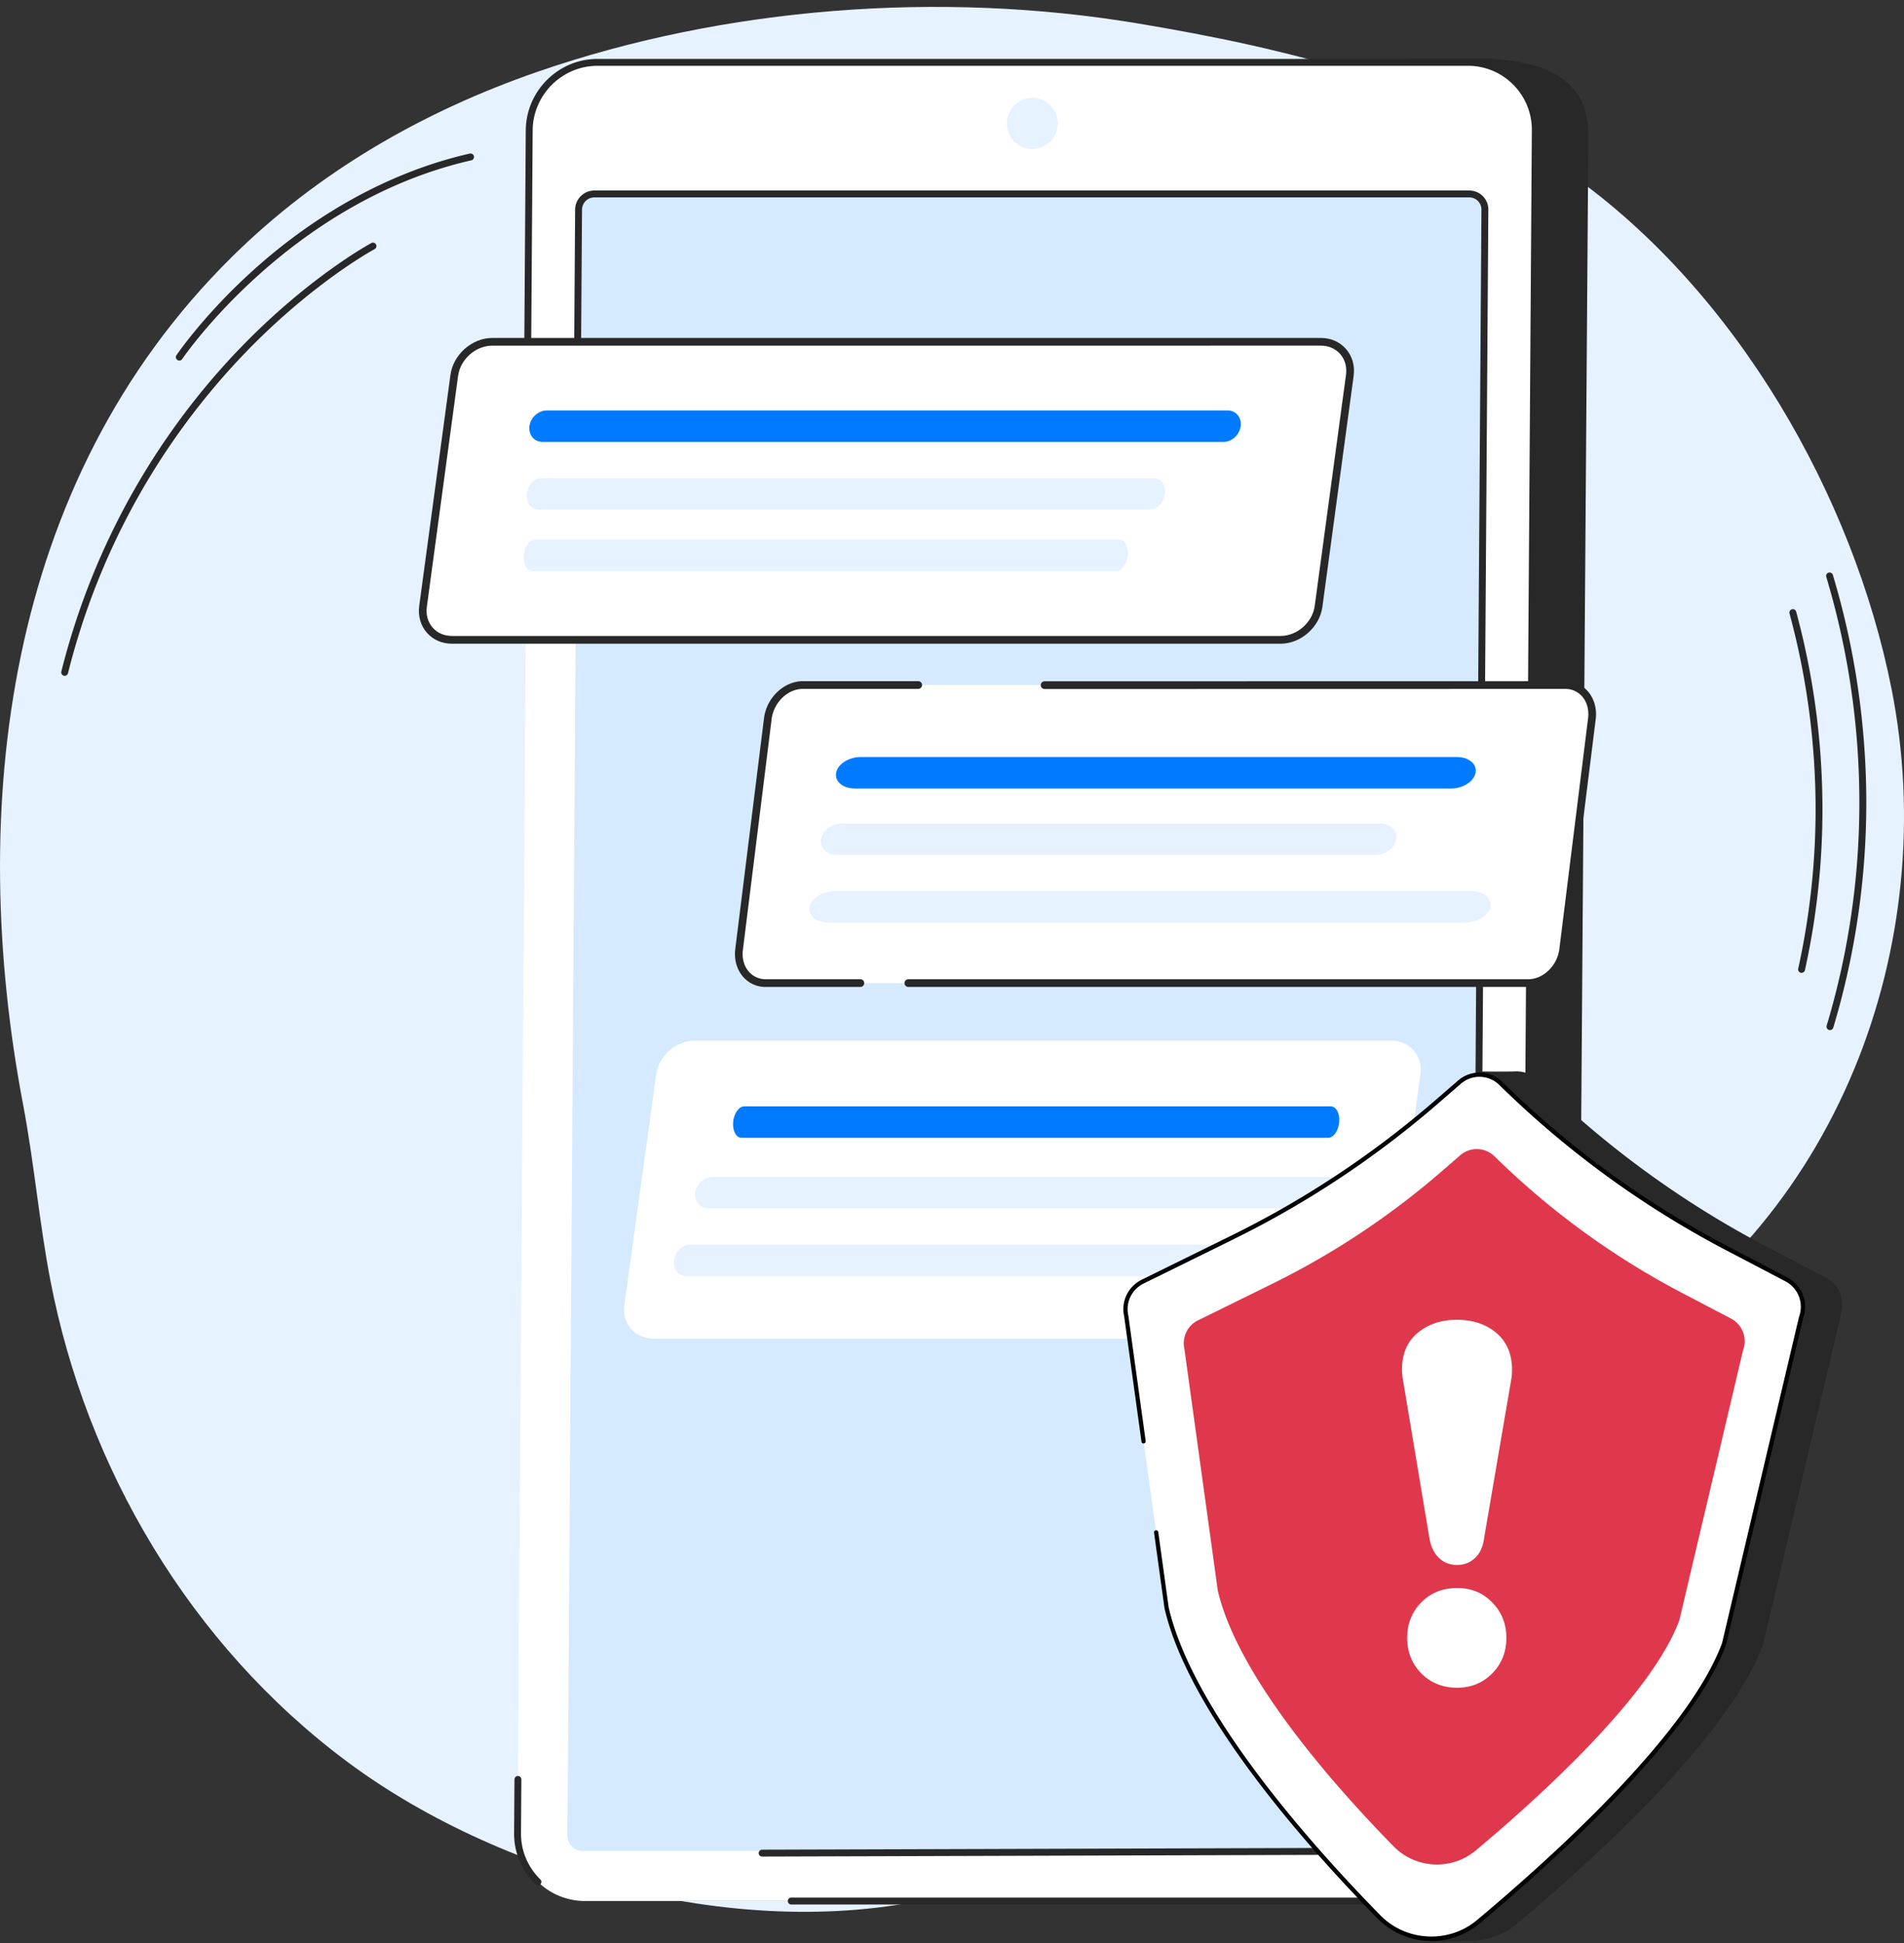 <svg width="200" height="204" fill="none" xmlns="http://www.w3.org/2000/svg"><rect width="100%" height="100%" fill="#333333" stroke="none"/><path d="M56.492 7.526c-12.096 4.178-23.117 10.541-32.16 19.475C.344 50.707-3.422 85.21 2.429 115.993c1.16 6.107 1.686 12.312 2.858 18.416 3.771 19.627 14.62 38.232 31.203 50.573 16.624 12.37 42.882 19.414 63.59 13.774 6.361-1.733 11.872-5.925 13.826-12.133 4.242-13.482 9.226-23.204 22.878-30.168 10.086-5.147 21.351-8.023 31.196-13.578 25.154-14.197 36.006-43.855 30.71-70.557-4.003-20.175-16.22-41.644-33.65-53.99-13.043-9.238-29.93-13.285-45.693-15.898C98.756-.978 76.182.726 56.492 7.526z" fill="#E6F2FF"/><path d="M6.796 70.953a.364.364 0 01-.353-.45c4.146-16.507 12.778-27.86 19.289-34.473 7.059-7.172 13.234-10.488 13.294-10.522a.363.363 0 01.34.64c-.06.032-6.152 3.309-13.139 10.411a74.533 74.533 0 00-19.083 34.12.36.36 0 01-.35.274h.002zm12.041-33.095a.362.362 0 01-.302-.563c.03-.041 2.868-4.239 8.057-8.914 4.79-4.319 12.628-9.95 22.755-12.257a.364.364 0 01.435.273.364.364 0 01-.273.435C30.41 21.184 19.248 37.534 19.137 37.7a.361.361 0 01-.302.159h.002zm170.407 64.283a.36.36 0 01-.355-.442 77.661 77.661 0 001.572-22.988 78.277 78.277 0 00-2.486-14.296.362.362 0 11.699-.191 79.009 79.009 0 012.507 14.429c.624 7.815.09 15.62-1.587 23.203a.365.365 0 01-.353.285h.003zm2.981 6.012a.364.364 0 01-.348-.466c2.916-9.727 3.981-19.818 3.172-29.992a82.16 82.16 0 00-3.213-17.118.363.363 0 01.241-.452.365.365 0 01.452.242 82.875 82.875 0 013.242 17.27 82.228 82.228 0 01-3.198 30.257.362.362 0 01-.348.259zm-63.346-96.046c-.618 0-1.239-.2-1.759-.614a2.834 2.834 0 01-.454-3.977 2.817 2.817 0 011.894-1.051 2.818 2.818 0 012.083.596 2.817 2.817 0 011.051 1.895 2.819 2.819 0 01-.597 2.083 2.822 2.822 0 01-2.218 1.068zm.007-4.937a2.087 2.087 0 00-1.652.797 2.111 2.111 0 00.338 2.96 2.108 2.108 0 002.959-.338 2.11 2.11 0 00-1.645-3.419zm6.672 5.578a1.942 1.942 0 111.52-.73 1.938 1.938 0 01-1.522.732l.002-.002zm.005-3.16a1.203 1.203 0 00-.954.46 1.21 1.21 0 00-.256.895 1.2 1.2 0 00.452.814c.253.203.572.295.896.256a1.218 1.218 0 00-.138-2.429v.003z" fill="#282828"/><path d="M158.365 199.592H66.949c-3.94 0-7.11-3.19-7.08-7.124L61.16 14.286c.029-3.934 3.244-7.124 7.184-7.124l86.708-1.017c9.967 0 11.82 4.207 11.791 8.14l-1.292 178.183c-.029 3.934-3.245 7.124-7.185 7.124h-.002z" fill="#282828"/><path d="M152.864 199.592H61.448a7.08 7.08 0 01-7.083-7.148l1.224-178.75c.027-3.946 3.243-7.148 7.183-7.148h91.416a7.08 7.08 0 017.083 7.148l-1.225 178.75c-.027 3.947-3.242 7.148-7.182 7.148z" fill="#fff"/><path d="M59.603 192.69l1.169-170.674a1.663 1.663 0 011.657-1.65h91.909c.908 0 1.642.739 1.635 1.65l-1.169 170.674a1.664 1.664 0 01-1.657 1.651H61.238c-.908 0-1.643-.74-1.635-1.651z" fill="#D6EAFF"/><path d="M108.417 15.638a2.65 2.65 0 01-2.652-2.677 2.697 2.697 0 012.691-2.678 2.65 2.65 0 012.653 2.678 2.7 2.7 0 01-2.692 2.677z" fill="#E6F2FF"/><path d="M56.503 197.943a.356.356 0 01-.254-.104 7.404 7.404 0 01-2.246-5.398l.038-5.611c0-.198.165-.36.363-.36h.002c.2 0 .363.164.36.365l-.039 5.611a6.695 6.695 0 002.03 4.876c.142.14.145.37.007.512a.356.356 0 01-.259.109h-.002zm96.361 2.012H83.116a.362.362 0 110-.725h69.748c3.735 0 6.793-3.045 6.82-6.788l.681-99.376c0-.198.164-.36.363-.36h.002a.36.36 0 01.36.365l-.681 99.376c-.029 4.139-3.411 7.508-7.545 7.508zm7.975-122.713h-.003a.361.361 0 01-.36-.365l.433-63.184a6.7 6.7 0 00-1.955-4.802 6.666 6.666 0 00-4.768-1.981H62.772c-3.735 0-6.793 3.044-6.82 6.787l-.253 36.85c0 .198-.165.36-.363.36h-.002a.36.36 0 01-.36-.365l.254-36.85c.029-4.139 3.41-7.507 7.544-7.507h91.416c2 0 3.875.78 5.281 2.196a7.432 7.432 0 012.165 5.316l-.433 63.185c0 .198-.164.36-.362.36z" fill="#282828"/><path d="M80.057 194.927a.362.362 0 110-.725l73.089-.224c.711 0 1.293-.578 1.298-1.291l.681-99.376c0-.198.164-.36.362-.36h.003c.2 0 .362.165.36.365l-.682 99.376a2.026 2.026 0 01-2.019 2.011l-73.09.224h-.002zm75.559-120.1h-.003a.361.361 0 01-.36-.364l.36-52.45c0-.344-.128-.668-.37-.912a1.26 1.26 0 00-.903-.374H62.431c-.71 0-1.29.577-1.294 1.29l-.218 31.67a.363.363 0 01-.362.361h-.003a.36.36 0 01-.36-.365l.218-31.67a2.026 2.026 0 012.02-2.011h91.908c.536 0 1.039.21 1.418.59.379.381.585.886.58 1.425l-.36 52.45c0 .198-.164.36-.362.36z" fill="#282828"/><path d="M138.745 35.886c1.945 0 3.306 1.576 3.042 3.523l-3.282 24.245c-.264 1.946-2.052 3.523-3.996 3.523h-87.03c-1.944 0-3.306-1.577-3.041-3.523l3.281-24.245c.264-1.947 2.052-3.523 3.996-3.523h87.03z" fill="#fff"/><path d="M134.51 67.585H47.48c-1.052 0-1.99-.41-2.643-1.158-.66-.756-.944-1.76-.8-2.824l3.28-24.245c.29-2.135 2.263-3.874 4.399-3.874h87.03c1.052 0 1.99.41 2.642 1.158.661.756.944 1.76.801 2.824l-3.281 24.245c-.289 2.136-2.263 3.874-4.398 3.874zM51.713 36.292c-1.745 0-3.36 1.422-3.594 3.172l-3.282 24.244c-.113.83.102 1.604.607 2.182.496.57 1.219.882 2.036.882h87.03c1.744 0 3.36-1.422 3.594-3.172l3.282-24.244c.113-.83-.103-1.604-.607-2.182-.496-.57-1.219-.883-2.033-.883H51.713z" fill="#282828"/><path d="M128.517 46.395H56.99c-.88 0-1.494-.737-1.376-1.65.12-.91.928-1.65 1.807-1.65h71.53c.88 0 1.494.738 1.376 1.65-.119.91-.928 1.65-1.807 1.65h-.003z" fill="#007AFF"/><path d="M120.788 53.496H56.544c-.769 0-1.305-.737-1.2-1.65.105-.91.811-1.649 1.577-1.649h64.248c.768 0 1.305.737 1.2 1.65-.106.91-.812 1.65-1.578 1.65h-.003zm-3.514 6.459H55.921c-.582 0-.99-.737-.911-1.65.078-.912.614-1.649 1.194-1.649h61.35c.583 0 .99.737.912 1.65-.079.91-.615 1.65-1.195 1.65h.003z" fill="#E6F2FF"/><path d="M164.417 71.924c1.787 0 3.041 1.576 2.799 3.523l-3.02 24.245c-.243 1.946-1.888 3.523-3.678 3.523H80.436c-1.787 0-3.041-1.577-2.799-3.523l3.02-24.245c.243-1.947 1.888-3.523 3.679-3.523h80.083-.002z" fill="#fff"/><path d="M90.376 103.623h-9.942a3.11 3.11 0 01-2.37-1.058c-.664-.754-.968-1.817-.83-2.921l3.02-24.245c.266-2.138 2.094-3.88 4.076-3.88h12.118a.404.404 0 110 .81H84.33c-1.588 0-3.058 1.423-3.276 3.17l-3.02 24.245c-.108.872.121 1.706.634 2.283a2.318 2.318 0 001.766.783h9.942a.404.404 0 110 .81v.003zm70.144-.001H95.416a.404.404 0 110-.81h65.104c1.589 0 3.058-1.422 3.277-3.17l3.02-24.244c.108-.872-.122-1.706-.634-2.284a2.318 2.318 0 00-1.766-.783l-54.691.011a.404.404 0 01-.404-.405c0-.224.18-.405.404-.405l54.691-.01a3.11 3.11 0 012.37 1.058c.663.753.968 1.817.831 2.92l-3.021 24.246c-.266 2.138-2.095 3.879-4.077 3.879v-.003z" fill="#282828"/><path d="M152.422 82.783H89.791c-1.254 0-2.133-.737-1.963-1.65.17-.909 1.324-1.649 2.578-1.649h62.631c1.254 0 2.133.737 1.963 1.65-.17.91-1.324 1.65-2.578 1.65z" fill="#007AFF"/><path d="M125.811 89.766H87.923c-1.073 0-1.829-.737-1.683-1.65.146-.91 1.135-1.65 2.209-1.65H145c1.073 0 1.828.738 1.683 1.65-.146.91-1.136 1.65-2.209 1.65h-18.663zm28.042 7.101H87.09c-1.321 0-2.246-.737-2.068-1.65.178-.909 1.394-1.649 2.715-1.649H154.5c1.321 0 2.246.737 2.068 1.65-.178.91-1.394 1.65-2.715 1.65z" fill="#E6F2FF"/><path d="M146.105 109.262c1.979 0 3.365 1.576 3.098 3.523l-3.341 24.245c-.267 1.946-2.09 3.522-4.069 3.522H68.685c-1.98 0-3.365-1.576-3.098-3.522l3.34-24.245c.268-1.947 2.09-3.523 4.07-3.523h73.108z" fill="#fff"/><path d="M139.51 119.461H77.894c-.566 0-.962-.737-.884-1.649.078-.913.596-1.65 1.162-1.65h61.615c.567 0 .963.737.885 1.65-.078.912-.596 1.649-1.162 1.649z" fill="#007AFF"/><path d="M140.204 126.871H74.439c-.909 0-1.548-.737-1.424-1.649.124-.91.96-1.65 1.872-1.65h65.764c.909 0 1.548.737 1.424 1.65-.124.909-.96 1.649-1.871 1.649zm-3.702 7.104h-64.41c-.83 0-1.41-.737-1.299-1.65.113-.91.876-1.649 1.707-1.649h64.41c.83 0 1.41.737 1.299 1.649-.113.91-.876 1.65-1.707 1.65z" fill="#E6F2FF"/><path d="M123.639 134.376l9.533-4.694a101.342 101.342 0 0021.541-14.281l.467-2.907s3.233.036 3.925-.004a3.23 3.23 0 012.458.925 101.372 101.372 0 0023.999 17.469l6.234 3.262c1.448.758 1.982 2.094 1.545 4.016l-8.148 34.519c-3.546 9.657-17.826 22.58-25.865 29.307a7.749 7.749 0 01-5.028 1.811c-.788-.004-4.057.098-4.057.098s-.691-1.381-1.606-2.313c-7.224-7.363-19.897-21.534-22.469-32.696l-4.263-30.855a3.265 3.265 0 011.734-3.659v.002z" fill="#282828"/><path d="M120.027 134.56l9.459-4.656a100.557 100.557 0 0021.373-14.171l2.437-2.109a3.215 3.215 0 014.36.138 100.564 100.564 0 0023.813 17.333l6.185 3.237a3.238 3.238 0 011.533 3.984l-8.083 34.25c-3.519 9.582-17.84 22.525-25.817 29.199a7.706 7.706 0 01-10.455-.522c-7.168-7.304-19.743-21.367-22.294-32.44l-4.23-30.612a3.234 3.234 0 011.72-3.629l-.001-.002z" fill="#fff"/><path d="M125.838 138.629l7.832-3.855a83.307 83.307 0 0017.696-11.732l2.017-1.747a2.662 2.662 0 013.609.114 83.218 83.218 0 0019.717 14.35l5.121 2.681a2.68 2.68 0 011.27 3.298l-6.693 28.358c-2.913 7.934-14.771 18.649-21.376 24.176a6.381 6.381 0 01-8.656-.431c-5.935-6.049-16.347-17.692-18.458-26.861l-3.504-25.348a2.68 2.68 0 011.425-3.006v.003z" fill="#DF384C"/><path d="M151.132 163.549c-.522-.504-.855-1.222-.999-2.158l-2.808-16.781a5.473 5.473 0 01-.054-.863c0-1.619.548-2.887 1.647-3.804 1.098-.917 2.474-1.376 4.131-1.376 1.656 0 3.077.468 4.157 1.404 1.079.935 1.62 2.212 1.62 3.831 0 .361-.019.648-.054.863l-2.862 16.728c-.108.935-.423 1.655-.944 2.157-.522.504-1.161.756-1.917.756-.757 0-1.396-.252-1.917-.756v-.001zm-1.836 12.141c-.99-1.007-1.485-2.248-1.485-3.723 0-1.476.494-2.715 1.485-3.723.989-1.007 2.24-1.511 3.753-1.511 1.512 0 2.708.504 3.698 1.511.989 1.008 1.485 2.249 1.485 3.723 0 1.474-.496 2.716-1.485 3.723-.99 1.008-2.223 1.51-3.698 1.51s-2.764-.504-3.753-1.51z" fill="#fff"/><path d="M150.349 203.787a7.9 7.9 0 005.081-1.848c8.155-6.824 22.362-19.704 25.883-29.294l.008-.025 8.08-34.238a3.47 3.47 0 00-1.644-4.247l-6.185-3.236a100.293 100.293 0 01-23.76-17.295 3.42 3.42 0 00-4.662-.147l-2.437 2.109a100.266 100.266 0 01-21.325 14.138l-9.459 4.657a3.443 3.443 0 00-1.841 3.87l1.814 13.128a.223.223 0 10.442-.061l-1.816-13.138-.003-.02a3 3 0 011.601-3.378l9.459-4.657a100.81 100.81 0 0021.421-14.201l2.437-2.11a2.976 2.976 0 014.058.129 100.71 100.71 0 0023.866 17.371l6.184 3.237a3.02 3.02 0 011.428 3.708l-.008.025-8.08 34.238c-3.493 9.491-17.629 22.299-25.745 29.092-2.974 2.488-7.434 2.266-10.153-.507-7.216-7.354-19.696-21.33-22.233-32.324l-1.093-7.904a.221.221 0 00-.251-.191.224.224 0 00-.191.252l1.095 7.914s.001.014.003.02c2.556 11.103 15.102 25.157 22.351 32.546a7.93 7.93 0 005.676 2.385l-.001.002z" fill="#000"/></svg>